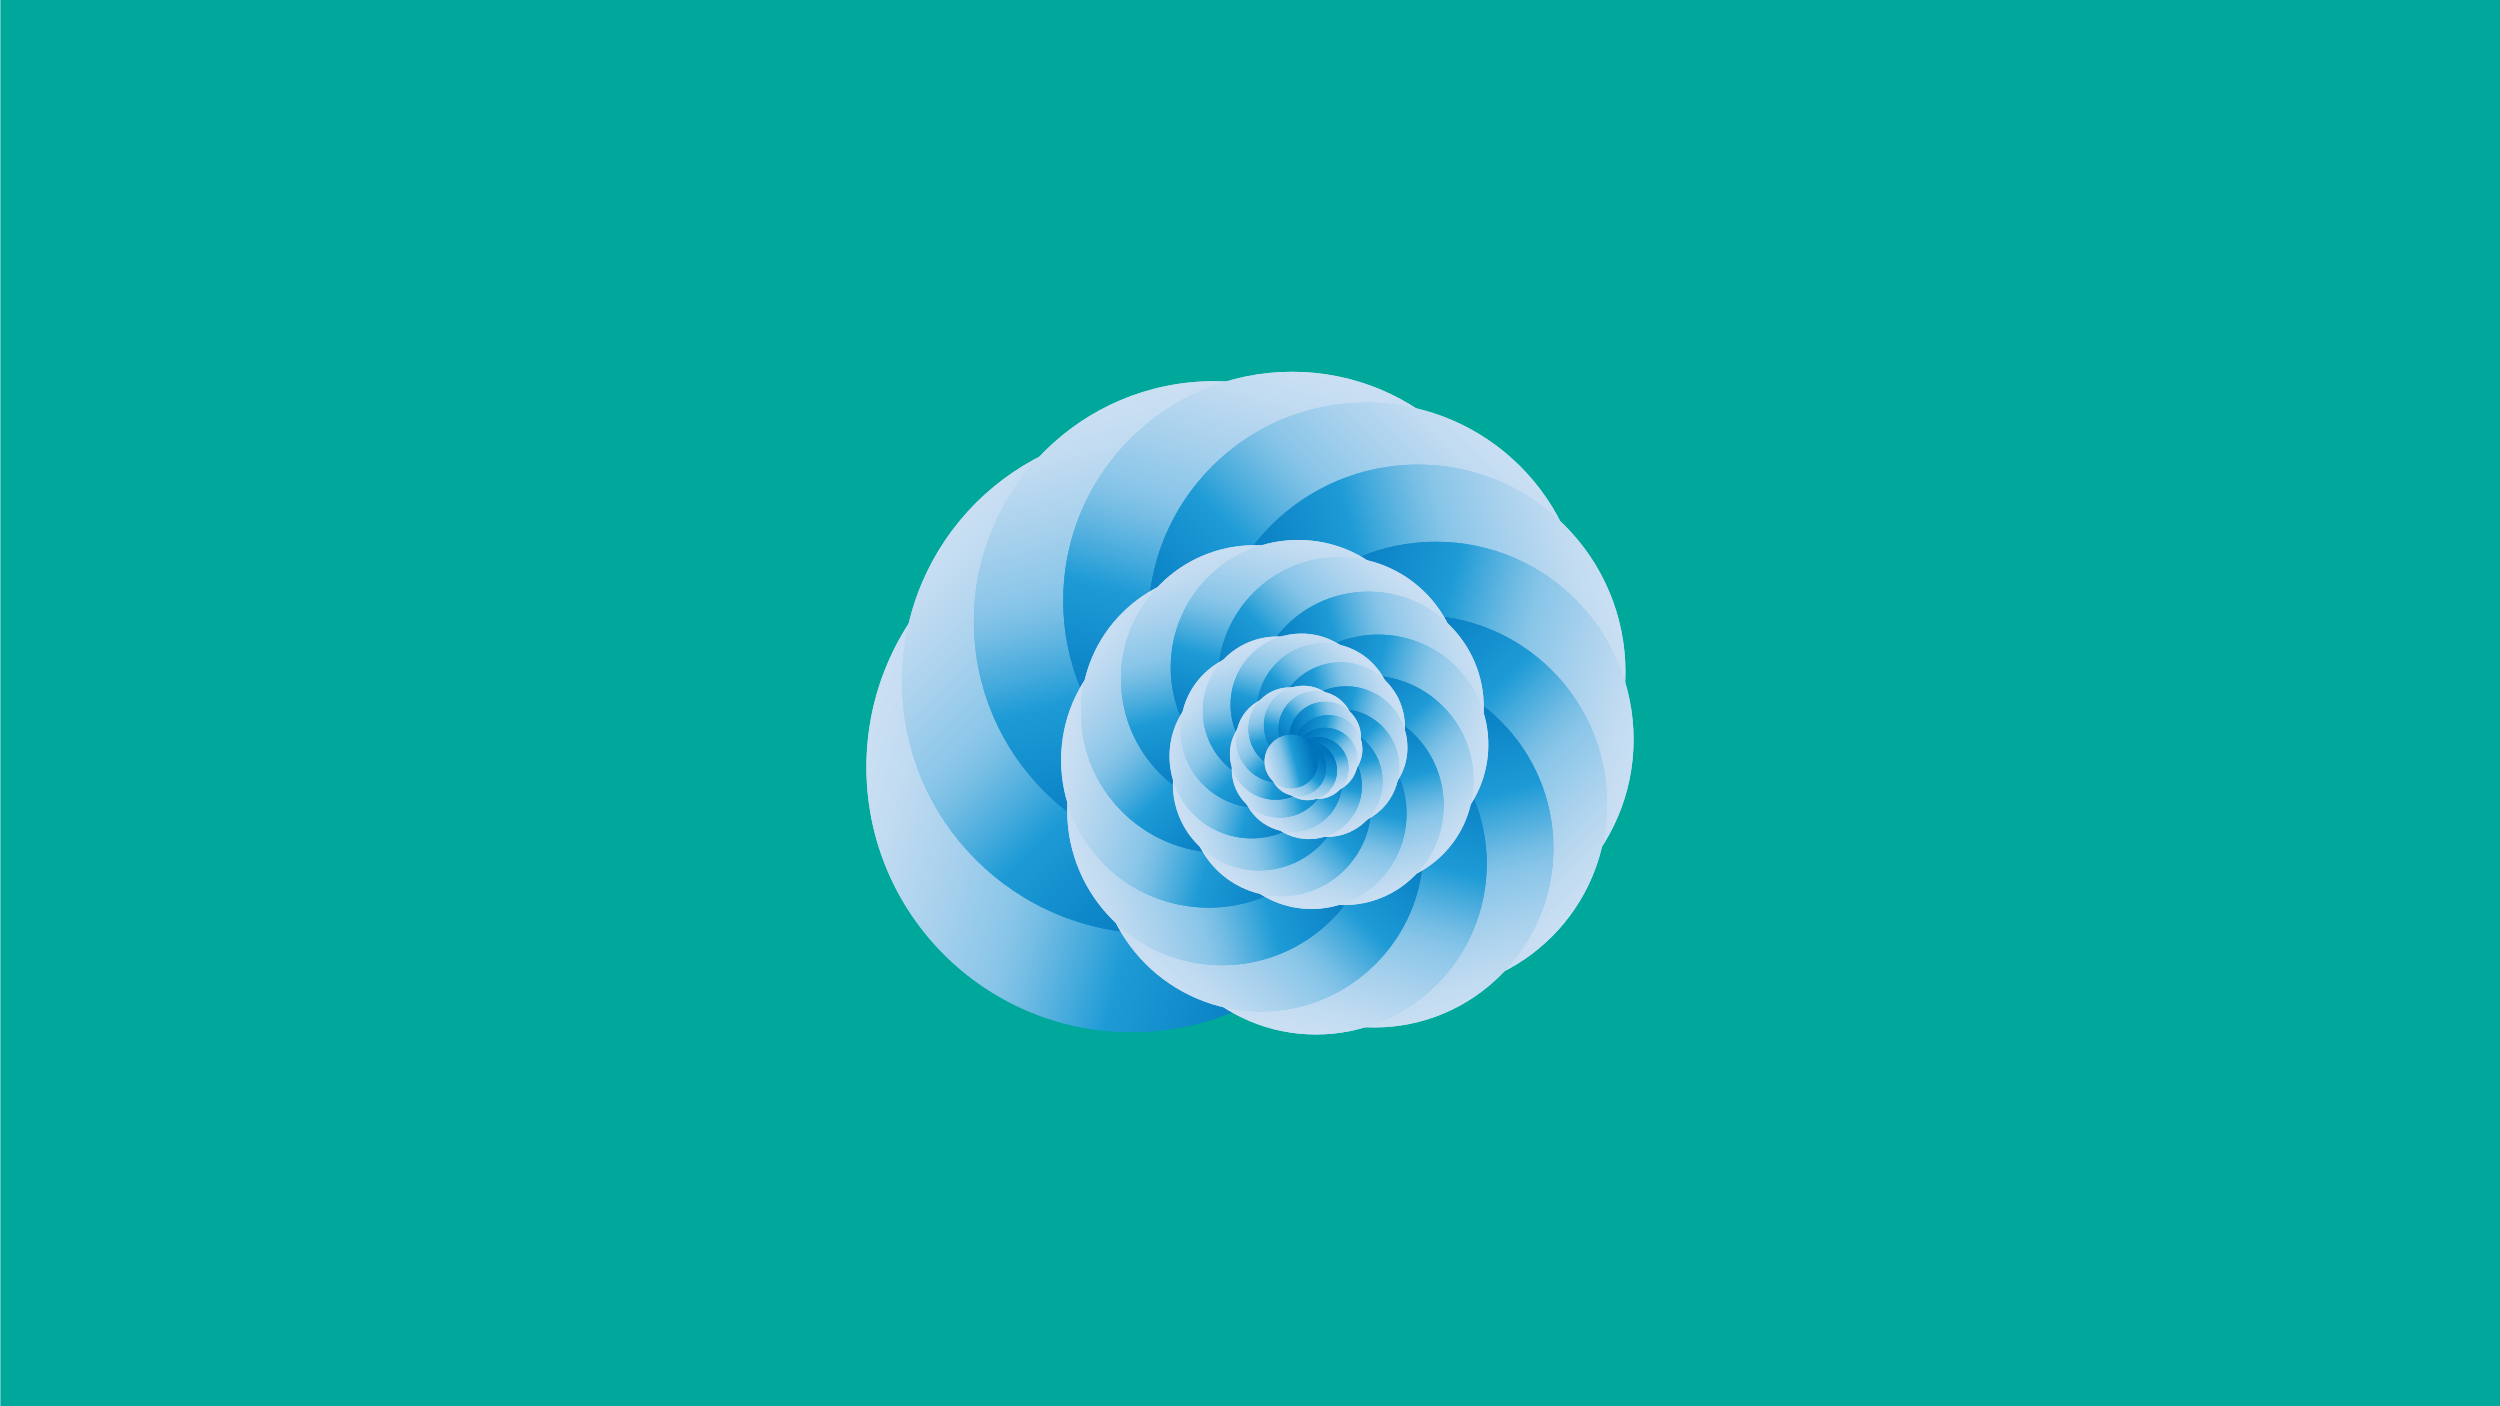 <?xml version="1.0" encoding="UTF-8"?><svg id="uuid-cea59df6-c1dc-48fc-8117-b036188fb54c" xmlns="http://www.w3.org/2000/svg" xmlns:xlink="http://www.w3.org/1999/xlink" viewBox="0 0 1920 1080"><defs><style>.uuid-a1fd344f-570e-41ef-8d10-ca9ef4629205{fill:url(#uuid-916b73a9-47ad-487e-8e7c-8457a329d369);}.uuid-215b2efe-b1a0-49d8-8e2b-343cf1d7e5c2{fill:url(#uuid-8d08b6bf-cf2e-4dfe-b309-8d20083b542c);}.uuid-135b2b6b-89a6-4852-98bc-3841a08ff847{fill:url(#uuid-437be4e3-8b15-43a9-a3cd-26e04b3fa7d0);}.uuid-327a6249-4f69-4729-b9c4-d0ecd7b878ad{fill:url(#uuid-1f96318e-0ccd-4013-9226-258ecb6acb4e);}.uuid-23f4e50a-8f7c-4d89-87c1-668b929a45ae{fill:url(#uuid-f46ce92c-49f8-4825-9d53-baf830b50b4f);}.uuid-e176c050-40f3-463e-96ac-79e5ecd21833{fill:url(#uuid-ecf1f46f-8487-42b1-9b67-6e743c32b734);}.uuid-bc91a46a-10b6-4ce3-8488-2f3d8d883598{fill:url(#uuid-2aac648f-12af-4a25-be91-586ed7085f11);}.uuid-1f6f3420-6455-46fb-ac64-5941dd0a36ed{fill:url(#uuid-1af248d9-cbe0-4f56-aff5-40f149c24d5e);}.uuid-6a9b6e78-a423-4002-a496-376a439f4a65{fill:url(#uuid-c5d4a61e-a278-4f2e-89d8-941faf9a8e35);}.uuid-59c7d54a-d55f-42c2-a20c-d970a5e48040{fill:url(#uuid-b81d1a5d-be9c-4b01-b1b9-d630c77d22a8);}.uuid-aefa8251-b520-4333-b313-27dd08143257{fill:url(#uuid-d94b147b-7f71-4042-8101-4264a8859557);}.uuid-e04dadcf-caa3-4dbc-898a-676a7b0f7269{fill:url(#uuid-8f27f5a2-9666-46ea-afb8-d8da591ef50f);}.uuid-977060c3-8f85-4132-8b76-da325f0a189d{fill:url(#uuid-baacf99e-7530-49e4-8fad-26bf7a375c9a);}.uuid-741d36bc-d7c1-497d-98cd-dec34eab66bf{fill:url(#uuid-17d6b3b4-f52d-4440-b027-c61b6cf7105a);}.uuid-a7629163-399a-4da8-8093-e8b986288606{fill:#00a89c;}.uuid-0efe22b7-6e6e-4570-890f-a0e8e08bd4e0{fill:url(#uuid-45a5db87-3137-48b0-ad26-ba673ad93c30);}.uuid-7709bbc0-1c7b-4e5e-b5d0-f00188571a2b{fill:url(#uuid-43289e7c-7d38-4a52-a18d-270eea3c18c0);}.uuid-1b86a5db-5259-42da-8e38-3dbfae1da18b{fill:url(#uuid-27793c4a-f837-4198-8849-ea7ed029f16d);}.uuid-36a80b08-54b3-4f96-bcbd-4a4989af3c29{fill:url(#uuid-f9313e46-fc20-41b2-910b-680dabaeb5c4);}.uuid-b46aeea6-159c-447d-b590-4c8e3563b61c{fill:url(#uuid-d6228c74-ecb3-41aa-9e6c-21fa7d3fbe0a);}.uuid-eac081e9-8429-473e-8986-07dcb8ecfbc3{fill:url(#uuid-65615485-76df-432e-8064-87c66cf76dff);}.uuid-fa37484c-c2da-40ac-8ee0-179e51bf6e08{fill:url(#uuid-a135eee3-3f37-4139-843b-efce776ecd4b);}.uuid-ff17d8e5-621a-47e2-8fa4-e75d0d58af75{fill:url(#uuid-c30501fe-cc89-4b9e-886e-e0aede72c0d0);}.uuid-25b2bcd0-678a-41a1-a1eb-0547a0142a9a{fill:url(#uuid-eb8a5802-140a-4a6f-8290-3a6f1097c2e5);}.uuid-b4df6d2c-6391-4b91-8d50-f38576437678{fill:url(#uuid-53359c5d-e286-4c10-9113-0afbb6ce11f4);}.uuid-44862e51-d564-4140-880f-35264fe70bdb{fill:url(#uuid-222b5e5f-a100-44eb-936e-1edf6c1815f7);}.uuid-81434716-37f7-4c75-ba35-d79316ab619e{fill:url(#uuid-87448132-e427-4e84-90cf-7fd1939586aa);}.uuid-a8559ce0-249a-45b2-884e-d53f9e8e4021{fill:url(#uuid-e328e925-3fa4-4392-8ecf-c86c62ecf0db);}.uuid-32801777-c647-4c4b-b82e-067add22273b{fill:url(#uuid-019eff0b-56b6-4f91-b6ca-5a01cb7295fc);}.uuid-6421a6c1-27ac-4df3-aa8c-a5ee2c1bcf8e{fill:url(#uuid-edd70cb9-d4ef-4d85-a6ff-6e681fe2825c);}.uuid-dbb5aa02-e93f-48d9-8a04-6c597516bd0f{fill:url(#uuid-479ba972-903f-47dc-860f-c277f106a6e6);}.uuid-3ba366a7-8f17-482c-9129-b13ef1f51391{fill:url(#uuid-e83390eb-9843-4c09-bcf6-a3088d5573ec);}.uuid-6b6549c4-30af-4f9c-9b3c-f8c36ad2a023{fill:url(#uuid-59bff6c7-c9fa-4322-bfce-03b3ed4e6f01);}.uuid-5d281f45-f3e6-456f-9f55-33eb6a9884b6{fill:url(#uuid-b8dba5fe-1c70-46ad-a35d-a36670b2dd6a);}.uuid-0fa989ce-8c81-4f8d-9558-b1ee891d9496{fill:url(#uuid-68fe1346-cff0-4b91-b57b-173553d99ac6);}.uuid-0ab032f5-1541-4eae-a712-825a83c0b6f1{fill:url(#uuid-9c5b2d42-bae7-44b8-aebd-3931663d9cb9);}.uuid-e0a5fed3-35f9-4746-81dc-6376535fe462{fill:url(#uuid-e87d2adf-21ba-46e8-8a66-d69b5fa98f33);}.uuid-d72c9c23-a5c7-4fa0-a6e0-4740ea2a7361{fill:url(#uuid-1cb1125a-32e1-4cc0-b196-143e45207c8f);}.uuid-3e1aed0c-19a8-4062-b9e9-66d4cf934fab{fill:url(#uuid-e4bc3c09-79f0-4a2d-ad59-121a8d785fb8);}.uuid-014f3bdb-ff3b-4326-b384-b91201dab0ce{fill:url(#uuid-d6b4528d-15c0-48ab-986d-99b24aa3a671);}.uuid-51a253a8-e074-47ac-a5e2-4b2d6064a33e{fill:url(#uuid-f001117c-6b99-4d11-9822-ab8c88943e45);}.uuid-7d3b8968-3b01-4b48-b174-04319c66a1ec{fill:url(#uuid-53d253bf-0e0c-49f7-a091-8c315567760d);}.uuid-38b0fe08-a924-4b90-a963-6173aa7b5df4{fill:url(#uuid-24b29406-c700-46af-9a8a-b5ecb6299a9a);}.uuid-6009f37e-3dd5-4f35-a54e-28377801f816{fill:url(#uuid-386dc0c6-60c9-48d7-9dfd-543952b9f4c8);}.uuid-34520e0a-0b8c-4bed-b77b-59d73983ce37{fill:url(#uuid-a03fe86e-c6c7-47f2-bf37-a1bdeec2263b);}.uuid-ad21d0c5-0198-4221-91fb-7726f66739a4{fill:url(#uuid-2914dbc6-8101-4c73-aa34-debf0a9994e4);}.uuid-3900e924-ee14-4071-811b-59db465b03d3{fill:url(#uuid-69e2c890-c839-4e2f-9d40-eb76dd80416e);}.uuid-70f1c4ac-26d1-4dc9-863d-9cd2d4b56b94{fill:url(#uuid-8fe80086-598f-45cb-8257-4a159672b7d5);}.uuid-d7caa5c4-bf1f-4d07-8753-ca08dcea4021{fill:url(#uuid-ceb8f262-fc3c-443d-a4ad-011e78d36a4f);}.uuid-b24e7d8a-9eef-41f8-913e-d4392bae3990{fill:url(#uuid-a03d9a1c-1b2f-4931-903c-7f05560f082b);}.uuid-6e69f607-09ff-41ee-8642-50852a460a3c{fill:url(#uuid-b7f6b00d-2e26-43f4-872b-8e86110a99e7);}.uuid-133c214e-2351-4328-a92a-f15aa80428b5{fill:url(#uuid-f9ceec4a-e32e-4f97-b349-1fe4bf825230);}.uuid-5bc586e5-1d1c-40f3-973f-ad123a1c4ce7{fill:url(#uuid-4e7b9206-f4bc-4e22-b720-c263adf1966f);}.uuid-dd877578-2aa8-4d12-9b87-f252b4ff552e{fill:url(#uuid-fa15c524-9070-4dfe-9b45-9d4705d4f30c);}.uuid-d6a262b6-8c19-4ed2-9830-694fb39b5711{fill:url(#uuid-b1a0cf61-ec35-4da6-a5b7-a5743e69fca7);}.uuid-50312412-37c7-49a0-a3c3-946032a0bb6b{fill:url(#uuid-1aedd048-288e-468c-9aa1-dd19ba9b93a8);}.uuid-73d3f634-42c3-40a0-b55b-10fc8e4c97c8{fill:url(#uuid-6b8ea6e2-dd31-498b-abeb-5f6524f4e362);}.uuid-eda80009-a7f6-405a-a865-960f197e20fb{fill:url(#uuid-80f7d3a3-0a34-4789-a3e7-85c9f8a5dd25);}.uuid-3828e9b1-dbf4-4b2f-910f-227d2aba7bb7{fill:url(#uuid-f5f92a35-3fad-468c-b774-5da05c668dc4);}.uuid-7790f257-18cd-4fcb-9c01-203fe782eb51{fill:url(#uuid-780446fb-f374-4c1c-9153-3d3dcca0d5bb);}.uuid-175667ad-286d-49d8-9f6d-edf1a21eeb3e{fill:url(#uuid-80101b06-16ba-4484-93c3-17b6b1bead05);}.uuid-bee9c262-ea2a-473b-b9c5-adf954f83da5{fill:url(#uuid-599f7c77-7609-4741-b677-5649417e18ae);}.uuid-14736229-8532-4d45-82e2-bf774934d047{fill:url(#uuid-809d0c90-847d-40ad-80ea-0245d6dd9d9d);}.uuid-9d523766-f37c-4ce2-81a2-42e9abe65c07{fill:url(#uuid-f388dac5-c225-4634-9a1e-7f810b39539e);}.uuid-06e707c1-6eab-4c47-849c-b406de131aa2{fill:url(#uuid-ac1fba0b-eb8c-44cb-a84f-a447fa48968f);}.uuid-c564a549-15ad-48cb-8c8a-54676224ce35{fill:url(#uuid-cc82ef88-ba3b-4bee-bd3e-8e4e489b6fa3);}.uuid-8da73c4a-a2ac-4198-8298-62aea88ac863{fill:url(#uuid-4f100300-c476-4a33-9d72-72757485a290);}.uuid-7be524bd-c2df-4bff-9920-cc377dfb7ea5{fill:url(#uuid-a242a1d7-ed6a-4e23-a9ec-2fd52031bfb4);}.uuid-ffb35d2f-cb13-4560-8135-51603288231a{fill:url(#uuid-fb18a4c1-f6aa-46d2-b9e6-67a6d4e9432e);}.uuid-218c099e-08e1-41ef-9373-6721317f1d2a{fill:url(#uuid-347c72d3-056f-4b13-9d8b-93fdc6fb7b9b);}.uuid-ddb653fd-c9af-4fdc-b0d6-747bb38031f7{fill:url(#uuid-487ed971-e2e8-4c69-a3e4-5af3f70ad510);}.uuid-b4cef6a6-45d0-4cd2-93ea-cd51ad0fa436{fill:url(#uuid-c59cddd9-cd33-4f9e-a4dd-f50b54e742aa);}.uuid-b9d33a3e-4cd9-4626-b142-8b9616e74c47{fill:url(#uuid-8af485de-b7b2-45dd-945a-cb1a21a73347);}.uuid-30594a4d-8a4c-405b-aa85-3874705a2598{fill:url(#uuid-3a20c437-1d54-4cc7-a2e7-c31ce816c832);}.uuid-72d46522-f485-4702-9f88-0d7689a8b9fa{fill:url(#uuid-2913a689-9ddf-4f14-8c72-7afa5db73426);}.uuid-90774a52-f966-444d-a908-6678e3cd6812{fill:url(#uuid-e04cea93-6470-4261-a001-cf3b8344760a);}.uuid-7b8aaac5-37c4-43d7-a9c4-5a27767da883{fill:url(#uuid-c302ab3a-a422-4012-8f1d-adbfc8fc7fa6);}.uuid-53b01be5-d579-41ef-aee1-f4d04ab0c33a{fill:url(#uuid-efd44de7-593b-4f65-9517-14ae37550824);}.uuid-53508941-aeb0-4958-ad6c-76c1a55030c8{fill:url(#uuid-b8e05605-ae59-4a62-b9de-a21e2fb72a91);}.uuid-e422ac9b-59df-4eff-ae5d-f2b4c4b1be6f{fill:url(#uuid-c0dd5052-dc36-4724-bd45-5030facd7109);}.uuid-637eab5a-9bcc-4072-b8c6-4728a5a43193{fill:url(#uuid-108aec3c-008e-43ba-96c1-15303a47bfe5);}.uuid-ac51327a-8538-4214-b64e-b1adf3e08c05{fill:url(#uuid-35708133-2e03-424b-8288-cf23087e6485);}.uuid-f4237bf9-fc51-4f57-931e-834c00d84d58{fill:url(#uuid-d617fc71-c16d-49b8-b3b1-5942182bad41);}.uuid-2caf50fd-c67a-4ca3-83aa-447eff582460{fill:url(#uuid-eaeacde7-bd84-4c57-9cf4-9261af607b6a);}.uuid-2ceaa921-8e81-437c-ac30-7454828db5e8{fill:url(#uuid-ba5f327b-b365-43f4-bb88-38659bc8d8da);}.uuid-9f639c93-096f-45cc-b859-a33df6b9f6f1{fill:url(#uuid-07d98f15-d429-4d67-a56b-17808e1ff7bc);}.uuid-02fb593a-9538-46f1-89a3-10c732c2c44d{fill:url(#uuid-f88ddf86-a7f8-4591-b357-d68b2b9d0db1);}.uuid-56ffd5b5-e7d2-46ba-be97-86b90e14f6bf{fill:url(#uuid-13548657-1704-45aa-8f0f-7d010927032b);}.uuid-1ca055c0-4dd3-4c55-a0cf-01724950ceb0{fill:url(#uuid-3cbb3c7d-ba8a-40f1-a66c-558767413e81);}.uuid-05617b2d-5dbd-4776-8ca3-f1eaee43d4e4{fill:url(#uuid-78b494b4-cfc0-467e-86cd-8951b253ff35);}.uuid-35828184-7012-4ffe-9424-8952e00f3179{fill:url(#uuid-d38a3385-1bc3-4214-af06-3d6b9a939c27);}.uuid-5d8d46e5-d2a0-4e25-8bc1-b2e23b7e045e{fill:url(#uuid-55d9c41a-4f95-4223-899e-2345e4235fe0);}.uuid-b29133d3-bf72-4bf6-8780-f26bb03922b9{fill:url(#uuid-efb51527-2b96-4fd3-8b37-c5fea5aa9670);}.uuid-9b539edd-85e9-44e2-a461-44d2864d3d54{fill:url(#uuid-d3156d2c-bdae-411a-a730-b5d4e5457d76);}.uuid-6971b8c3-aea3-459f-baee-70bcf1e9c181{fill:url(#uuid-686368e0-45fc-4857-a73d-b89ae47870bb);}.uuid-962524a9-7e11-4107-8106-55f5bd92d55c{fill:url(#uuid-7df00282-2653-48a4-b9b6-9bb16d59bf15);}.uuid-32e25a88-ca3f-4ec3-88cb-088e3053344f{fill:url(#uuid-84bd8235-f430-42c6-b9df-3bc194d3fb92);}</style><linearGradient id="uuid-1cb1125a-32e1-4cc0-b196-143e45207c8f" x1="805.65" y1="1653.96" x2="846.73" y2="1653.96" gradientTransform="translate(-2796.17 -17354.87) rotate(15) scale(9.91)" gradientUnits="userSpaceOnUse"><stop offset="0" stop-color="#cbdff3"/><stop offset=".06" stop-color="#c1dbf1"/><stop offset=".17" stop-color="#a8d1ed"/><stop offset=".31" stop-color="#7ec0e6"/><stop offset=".47" stop-color="#45aadc"/><stop offset=".57" stop-color="#1e9bd6"/><stop offset=".87" stop-color="#0075bd"/><stop offset=".99" stop-color="#005b96"/></linearGradient><linearGradient id="uuid-84bd8235-f430-42c6-b9df-3bc194d3fb92" x1="805.65" y1="1653.96" x2="846.73" y2="1653.96" gradientTransform="translate(-2796.17 -17354.87) rotate(15) scale(9.91)" gradientUnits="userSpaceOnUse"><stop offset="0" stop-color="#cbdff3"/><stop offset=".08" stop-color="#c1dbf1"/><stop offset=".21" stop-color="#a8d1ed"/><stop offset=".35" stop-color="#88c5e8"/><stop offset=".4" stop-color="#75bde4"/><stop offset=".5" stop-color="#44aadc"/><stop offset=".57" stop-color="#1e9bd6"/><stop offset=".91" stop-color="#0075bd"/></linearGradient><linearGradient id="uuid-1af248d9-cbe0-4f56-aff5-40f149c24d5e" x1="806.82" y1="1652.5" x2="847.9" y2="1652.5" gradientTransform="translate(6390.89 -16019.99) rotate(45) scale(9.43)" xlink:href="#uuid-1cb1125a-32e1-4cc0-b196-143e45207c8f"/><linearGradient id="uuid-69e2c890-c839-4e2f-9d40-eb76dd80416e" x1="806.82" y1="1652.5" x2="847.9" y2="1652.5" gradientTransform="translate(6390.89 -16019.99) rotate(45) scale(9.43)" xlink:href="#uuid-84bd8235-f430-42c6-b9df-3bc194d3fb92"/><linearGradient id="uuid-d38a3385-1bc3-4214-af06-3d6b9a939c27" x1="807.11" y1="1650.55" x2="848.19" y2="1650.55" gradientTransform="translate(13332.6 -10544.21) rotate(75) scale(8.99)" xlink:href="#uuid-1cb1125a-32e1-4cc0-b196-143e45207c8f"/><linearGradient id="uuid-487ed971-e2e8-4c69-a3e4-5af3f70ad510" x1="807.11" y1="1650.55" x2="848.19" y2="1650.55" gradientTransform="translate(13332.6 -10544.21) rotate(75) scale(8.99)" xlink:href="#uuid-84bd8235-f430-42c6-b9df-3bc194d3fb92"/><linearGradient id="uuid-efb51527-2b96-4fd3-8b37-c5fea5aa9670" x1="806.35" y1="1648.63" x2="847.43" y2="1648.63" gradientTransform="translate(16450.5 -2722.28) rotate(105) scale(8.56)" xlink:href="#uuid-1cb1125a-32e1-4cc0-b196-143e45207c8f"/><linearGradient id="uuid-45a5db87-3137-48b0-ad26-ba673ad93c30" x1="806.35" y1="1648.63" x2="847.43" y2="1648.63" gradientTransform="translate(16450.5 -2722.28) rotate(105) scale(8.56)" xlink:href="#uuid-84bd8235-f430-42c6-b9df-3bc194d3fb92"/><linearGradient id="uuid-f388dac5-c225-4634-9a1e-7f810b39539e" x1="804.65" y1="1647.28" x2="845.73" y2="1647.28" gradientTransform="translate(15297.39 5213.85) rotate(135) scale(8.15)" xlink:href="#uuid-1cb1125a-32e1-4cc0-b196-143e45207c8f"/><linearGradient id="uuid-53d253bf-0e0c-49f7-a091-8c315567760d" x1="804.65" y1="1647.28" x2="845.73" y2="1647.28" gradientTransform="translate(15297.39 5213.85) rotate(135) scale(8.15)" xlink:href="#uuid-84bd8235-f430-42c6-b9df-3bc194d3fb92"/><linearGradient id="uuid-222b5e5f-a100-44eb-936e-1edf6c1815f7" x1="802.4" y1="1646.95" x2="843.48" y2="1646.95" gradientTransform="translate(10567.2 11210.35) rotate(165) scale(7.76)" xlink:href="#uuid-1cb1125a-32e1-4cc0-b196-143e45207c8f"/><linearGradient id="uuid-2913a689-9ddf-4f14-8c72-7afa5db73426" x1="802.4" y1="1646.95" x2="843.48" y2="1646.95" gradientTransform="translate(10567.2 11210.35) rotate(165) scale(7.76)" xlink:href="#uuid-84bd8235-f430-42c6-b9df-3bc194d3fb92"/><linearGradient id="uuid-f88ddf86-a7f8-4591-b357-d68b2b9d0db1" x1="800.18" y1="1647.83" x2="841.26" y2="1647.83" gradientTransform="translate(3810.33 13903.72) rotate(-165) scale(7.39)" xlink:href="#uuid-1cb1125a-32e1-4cc0-b196-143e45207c8f"/><linearGradient id="uuid-d6b4528d-15c0-48ab-986d-99b24aa3a671" x1="800.18" y1="1647.83" x2="841.26" y2="1647.83" gradientTransform="translate(3810.33 13903.72) rotate(-165) scale(7.39)" xlink:href="#uuid-84bd8235-f430-42c6-b9df-3bc194d3fb92"/><linearGradient id="uuid-8af485de-b7b2-45dd-945a-cb1a21a73347" x1="798.62" y1="1649.79" x2="839.7" y2="1649.79" gradientTransform="translate(-3045.2 12907.61) rotate(-135) scale(7.04)" xlink:href="#uuid-1cb1125a-32e1-4cc0-b196-143e45207c8f"/><linearGradient id="uuid-fa15c524-9070-4dfe-9b45-9d4705d4f30c" x1="798.62" y1="1649.79" x2="839.7" y2="1649.79" gradientTransform="translate(-3045.2 12907.61) rotate(-135) scale(7.04)" xlink:href="#uuid-84bd8235-f430-42c6-b9df-3bc194d3fb92"/><linearGradient id="uuid-019eff0b-56b6-4f91-b6ca-5a01cb7295fc" x1="798.23" y1="1652.4" x2="839.31" y2="1652.4" gradientTransform="translate(-8225.21 8821.5) rotate(-105) scale(6.7)" xlink:href="#uuid-1cb1125a-32e1-4cc0-b196-143e45207c8f"/><linearGradient id="uuid-b8e05605-ae59-4a62-b9de-a21e2fb72a91" x1="798.23" y1="1652.4" x2="839.31" y2="1652.4" gradientTransform="translate(-8225.21 8821.5) rotate(-105) scale(6.7)" xlink:href="#uuid-84bd8235-f430-42c6-b9df-3bc194d3fb92"/><linearGradient id="uuid-f46ce92c-49f8-4825-9d53-baf830b50b4f" x1="799.24" y1="1654.97" x2="840.32" y2="1654.97" gradientTransform="translate(-10551.84 2984.66) rotate(-75) scale(6.39)" xlink:href="#uuid-1cb1125a-32e1-4cc0-b196-143e45207c8f"/><linearGradient id="uuid-3a20c437-1d54-4cc7-a2e7-c31ce816c832" x1="799.24" y1="1654.97" x2="840.32" y2="1654.97" gradientTransform="translate(-10551.84 2984.66) rotate(-75) scale(6.39)" xlink:href="#uuid-84bd8235-f430-42c6-b9df-3bc194d3fb92"/><linearGradient id="uuid-479ba972-903f-47dc-860f-c277f106a6e6" x1="801.52" y1="1656.78" x2="842.6" y2="1656.78" gradientTransform="translate(-9691.36 -2937.41) rotate(-45) scale(6.08)" xlink:href="#uuid-1cb1125a-32e1-4cc0-b196-143e45207c8f"/><linearGradient id="uuid-386dc0c6-60c9-48d7-9dfd-543952b9f4c8" x1="801.52" y1="1656.78" x2="842.6" y2="1656.78" gradientTransform="translate(-9691.36 -2937.41) rotate(-45) scale(6.08)" xlink:href="#uuid-84bd8235-f430-42c6-b9df-3bc194d3fb92"/><linearGradient id="uuid-6b8ea6e2-dd31-498b-abeb-5f6524f4e362" x1="804.54" y1="1657.23" x2="845.62" y2="1657.23" gradientTransform="translate(-6161.62 -7412.09) rotate(-15) scale(5.79)" xlink:href="#uuid-1cb1125a-32e1-4cc0-b196-143e45207c8f"/><linearGradient id="uuid-baacf99e-7530-49e4-8fad-26bf7a375c9a" x1="804.54" y1="1657.23" x2="845.62" y2="1657.23" gradientTransform="translate(-6161.62 -7412.09) rotate(-15) scale(5.79)" xlink:href="#uuid-84bd8235-f430-42c6-b9df-3bc194d3fb92"/><linearGradient id="uuid-ba5f327b-b365-43f4-bb88-38659bc8d8da" x1="807.52" y1="1656.05" x2="848.6" y2="1656.05" gradientTransform="translate(-1119.54 -9421.92) rotate(15) scale(5.52)" xlink:href="#uuid-1cb1125a-32e1-4cc0-b196-143e45207c8f"/><linearGradient id="uuid-ceb8f262-fc3c-443d-a4ad-011e78d36a4f" x1="807.52" y1="1656.05" x2="848.6" y2="1656.05" gradientTransform="translate(-1119.54 -9421.92) rotate(15) scale(5.52)" xlink:href="#uuid-84bd8235-f430-42c6-b9df-3bc194d3fb92"/><linearGradient id="uuid-24b29406-c700-46af-9a8a-b5ecb6299a9a" x1="809.61" y1="1653.42" x2="850.69" y2="1653.42" gradientTransform="translate(3996.16 -8678.61) rotate(45) scale(5.25)" xlink:href="#uuid-1cb1125a-32e1-4cc0-b196-143e45207c8f"/><linearGradient id="uuid-e83390eb-9843-4c09-bcf6-a3088d5573ec" x1="809.61" y1="1653.42" x2="850.69" y2="1653.42" gradientTransform="translate(3996.16 -8678.61) rotate(45) scale(5.25)" xlink:href="#uuid-84bd8235-f430-42c6-b9df-3bc194d3fb92"/><linearGradient id="uuid-87448132-e427-4e84-90cf-7fd1939586aa" x1="810.13" y1="1649.93" x2="851.21" y2="1649.93" gradientTransform="translate(7861.56 -5629.49) rotate(75) scale(5)" xlink:href="#uuid-1cb1125a-32e1-4cc0-b196-143e45207c8f"/><linearGradient id="uuid-b7f6b00d-2e26-43f4-872b-8e86110a99e7" x1="810.13" y1="1649.93" x2="851.21" y2="1649.93" gradientTransform="translate(7861.56 -5629.49) rotate(75) scale(5)" xlink:href="#uuid-84bd8235-f430-42c6-b9df-3bc194d3fb92"/><linearGradient id="uuid-78b494b4-cfc0-467e-86cd-8951b253ff35" x1="808.77" y1="1646.48" x2="849.85" y2="1646.48" gradientTransform="translate(9597.73 -1273.95) rotate(105) scale(4.76)" xlink:href="#uuid-1cb1125a-32e1-4cc0-b196-143e45207c8f"/><linearGradient id="uuid-a03fe86e-c6c7-47f2-bf37-a1bdeec2263b" x1="808.77" y1="1646.48" x2="849.85" y2="1646.48" gradientTransform="translate(9597.73 -1273.95) rotate(105) scale(4.76)" xlink:href="#uuid-84bd8235-f430-42c6-b9df-3bc194d3fb92"/><linearGradient id="uuid-55d9c41a-4f95-4223-899e-2345e4235fe0" x1="805.72" y1="1644.06" x2="846.8" y2="1644.06" gradientTransform="translate(8955.63 3145.19) rotate(135) scale(4.54)" xlink:href="#uuid-1cb1125a-32e1-4cc0-b196-143e45207c8f"/><linearGradient id="uuid-e87d2adf-21ba-46e8-8a66-d69b5fa98f33" x1="805.72" y1="1644.06" x2="846.8" y2="1644.06" gradientTransform="translate(8955.63 3145.19) rotate(135) scale(4.54)" xlink:href="#uuid-84bd8235-f430-42c6-b9df-3bc194d3fb92"/><linearGradient id="uuid-65615485-76df-432e-8064-87c66cf76dff" x1="801.67" y1="1643.45" x2="842.75" y2="1643.45" gradientTransform="translate(6321.68 6484.26) rotate(165) scale(4.32)" xlink:href="#uuid-1cb1125a-32e1-4cc0-b196-143e45207c8f"/><linearGradient id="uuid-edd70cb9-d4ef-4d85-a6ff-6e681fe2825c" x1="801.67" y1="1643.45" x2="842.75" y2="1643.45" gradientTransform="translate(6321.68 6484.26) rotate(165) scale(4.32)" xlink:href="#uuid-84bd8235-f430-42c6-b9df-3bc194d3fb92"/><linearGradient id="uuid-d94b147b-7f71-4042-8101-4264a8859557" x1="797.68" y1="1645.03" x2="838.76" y2="1645.03" gradientTransform="translate(2559.2 7984.03) rotate(-165) scale(4.12)" xlink:href="#uuid-1cb1125a-32e1-4cc0-b196-143e45207c8f"/><linearGradient id="uuid-a242a1d7-ed6a-4e23-a9ec-2fd52031bfb4" x1="797.68" y1="1645.03" x2="838.76" y2="1645.03" gradientTransform="translate(2559.2 7984.03) rotate(-165) scale(4.12)" xlink:href="#uuid-84bd8235-f430-42c6-b9df-3bc194d3fb92"/><linearGradient id="uuid-1aedd048-288e-468c-9aa1-dd19ba9b93a8" x1="794.88" y1="1648.56" x2="835.96" y2="1648.56" gradientTransform="translate(-1258.21 7429.36) rotate(-135) scale(3.92)" xlink:href="#uuid-1cb1125a-32e1-4cc0-b196-143e45207c8f"/><linearGradient id="uuid-2aac648f-12af-4a25-be91-586ed7085f11" x1="794.88" y1="1648.56" x2="835.96" y2="1648.56" gradientTransform="translate(-1258.21 7429.36) rotate(-135) scale(3.92)" xlink:href="#uuid-84bd8235-f430-42c6-b9df-3bc194d3fb92"/><linearGradient id="uuid-59bff6c7-c9fa-4322-bfce-03b3ed4e6f01" x1="794.18" y1="1653.24" x2="835.26" y2="1653.24" gradientTransform="translate(-4142.63 5154.06) rotate(-105) scale(3.73)" xlink:href="#uuid-1cb1125a-32e1-4cc0-b196-143e45207c8f"/><linearGradient id="uuid-b81d1a5d-be9c-4b01-b1b9-d630c77d22a8" x1="794.18" y1="1653.24" x2="835.26" y2="1653.24" gradientTransform="translate(-4142.63 5154.06) rotate(-105) scale(3.73)" xlink:href="#uuid-84bd8235-f430-42c6-b9df-3bc194d3fb92"/><linearGradient id="uuid-c302ab3a-a422-4012-8f1d-adbfc8fc7fa6" x1="796.01" y1="1657.86" x2="837.09" y2="1657.86" gradientTransform="translate(-5438.19 1903.89) rotate(-75) scale(3.56)" xlink:href="#uuid-1cb1125a-32e1-4cc0-b196-143e45207c8f"/><linearGradient id="uuid-cc82ef88-ba3b-4bee-bd3e-8e4e489b6fa3" x1="796.01" y1="1657.86" x2="837.09" y2="1657.86" gradientTransform="translate(-5438.19 1903.89) rotate(-75) scale(3.56)" xlink:href="#uuid-84bd8235-f430-42c6-b9df-3bc194d3fb92"/><linearGradient id="uuid-f001117c-6b99-4d11-9822-ab8c88943e45" x1="800.09" y1="1661.11" x2="841.17" y2="1661.11" gradientTransform="translate(-4959.04 -1393.74) rotate(-45) scale(3.39)" xlink:href="#uuid-1cb1125a-32e1-4cc0-b196-143e45207c8f"/><linearGradient id="uuid-8f27f5a2-9666-46ea-afb8-d8da591ef50f" x1="800.09" y1="1661.11" x2="841.17" y2="1661.11" gradientTransform="translate(-4959.04 -1393.74) rotate(-45) scale(3.39)" xlink:href="#uuid-84bd8235-f430-42c6-b9df-3bc194d3fb92"/><linearGradient id="uuid-17d6b3b4-f52d-4440-b027-c61b6cf7105a" x1="805.51" y1="1661.91" x2="846.59" y2="1661.91" gradientTransform="translate(-2993.55 -3885.41) rotate(-15) scale(3.23)" xlink:href="#uuid-1cb1125a-32e1-4cc0-b196-143e45207c8f"/><linearGradient id="uuid-108aec3c-008e-43ba-96c1-15303a47bfe5" x1="805.51" y1="1661.91" x2="846.59" y2="1661.91" gradientTransform="translate(-2993.55 -3885.41) rotate(-15) scale(3.23)" xlink:href="#uuid-84bd8235-f430-42c6-b9df-3bc194d3fb92"/><linearGradient id="uuid-8fe80086-598f-45cb-8257-4a159672b7d5" x1="810.86" y1="1659.8" x2="851.94" y2="1659.8" gradientTransform="translate(-185.93 -5004.56) rotate(15) scale(3.07)" xlink:href="#uuid-1cb1125a-32e1-4cc0-b196-143e45207c8f"/><linearGradient id="uuid-9c5b2d42-bae7-44b8-aebd-3931663d9cb9" x1="810.86" y1="1659.8" x2="851.94" y2="1659.8" gradientTransform="translate(-185.93 -5004.56) rotate(15) scale(3.07)" xlink:href="#uuid-84bd8235-f430-42c6-b9df-3bc194d3fb92"/><linearGradient id="uuid-f5f92a35-3fad-468c-b774-5da05c668dc4" x1="814.62" y1="1655.07" x2="855.7" y2="1655.07" gradientTransform="translate(2662.68 -4590.65) rotate(45) scale(2.93)" xlink:href="#uuid-1cb1125a-32e1-4cc0-b196-143e45207c8f"/><linearGradient id="uuid-809d0c90-847d-40ad-80ea-0245d6dd9d9d" x1="814.62" y1="1655.07" x2="855.7" y2="1655.07" gradientTransform="translate(2662.68 -4590.65) rotate(45) scale(2.93)" xlink:href="#uuid-84bd8235-f430-42c6-b9df-3bc194d3fb92"/><linearGradient id="uuid-4f100300-c476-4a33-9d72-72757485a290" x1="815.55" y1="1648.8" x2="856.63" y2="1648.8" gradientTransform="translate(4815.08 -2892.79) rotate(75) scale(2.79)" xlink:href="#uuid-1cb1125a-32e1-4cc0-b196-143e45207c8f"/><linearGradient id="uuid-53359c5d-e286-4c10-9113-0afbb6ce11f4" x1="815.55" y1="1648.8" x2="856.63" y2="1648.8" gradientTransform="translate(4815.08 -2892.79) rotate(75) scale(2.79)" xlink:href="#uuid-84bd8235-f430-42c6-b9df-3bc194d3fb92"/><linearGradient id="uuid-c5d4a61e-a278-4f2e-89d8-941faf9a8e35" x1="813.11" y1="1642.6" x2="854.19" y2="1642.6" gradientTransform="translate(5781.84 -467.46) rotate(105) scale(2.65)" xlink:href="#uuid-1cb1125a-32e1-4cc0-b196-143e45207c8f"/><linearGradient id="uuid-eb8a5802-140a-4a6f-8290-3a6f1097c2e5" x1="813.11" y1="1642.6" x2="854.19" y2="1642.6" gradientTransform="translate(5781.84 -467.46) rotate(105) scale(2.65)" xlink:href="#uuid-84bd8235-f430-42c6-b9df-3bc194d3fb92"/><linearGradient id="uuid-7df00282-2653-48a4-b9b6-9bb16d59bf15" x1="807.63" y1="1638.26" x2="848.71" y2="1638.26" gradientTransform="translate(5424.3 1993.28) rotate(135) scale(2.53)" xlink:href="#uuid-1cb1125a-32e1-4cc0-b196-143e45207c8f"/><linearGradient id="uuid-80101b06-16ba-4484-93c3-17b6b1bead05" x1="807.63" y1="1638.26" x2="848.71" y2="1638.26" gradientTransform="translate(5424.3 1993.28) rotate(135) scale(2.53)" xlink:href="#uuid-84bd8235-f430-42c6-b9df-3bc194d3fb92"/><linearGradient id="uuid-27793c4a-f837-4198-8849-ea7ed029f16d" x1="800.37" y1="1637.18" x2="841.45" y2="1637.18" gradientTransform="translate(3957.62 3852.6) rotate(165) scale(2.41)" xlink:href="#uuid-1cb1125a-32e1-4cc0-b196-143e45207c8f"/><linearGradient id="uuid-3cbb3c7d-ba8a-40f1-a66c-558767413e81" x1="800.37" y1="1637.18" x2="841.45" y2="1637.18" gradientTransform="translate(3957.62 3852.6) rotate(165) scale(2.41)" xlink:href="#uuid-84bd8235-f430-42c6-b9df-3bc194d3fb92"/><linearGradient id="uuid-efd44de7-593b-4f65-9517-14ae37550824" x1="793.2" y1="1640.01" x2="834.28" y2="1640.01" gradientTransform="translate(1862.53 4687.73) rotate(-165) scale(2.29)" xlink:href="#uuid-1cb1125a-32e1-4cc0-b196-143e45207c8f"/><linearGradient id="uuid-d617fc71-c16d-49b8-b3b1-5942182bad41" x1="793.2" y1="1640.01" x2="834.28" y2="1640.01" gradientTransform="translate(1862.53 4687.73) rotate(-165) scale(2.29)" xlink:href="#uuid-84bd8235-f430-42c6-b9df-3bc194d3fb92"/><linearGradient id="uuid-916b73a9-47ad-487e-8e7c-8457a329d369" x1="788.17" y1="1646.34" x2="829.25" y2="1646.34" gradientTransform="translate(-263.15 4378.87) rotate(-135) scale(2.18)" xlink:href="#uuid-1cb1125a-32e1-4cc0-b196-143e45207c8f"/><linearGradient id="uuid-1f96318e-0ccd-4013-9226-258ecb6acb4e" x1="788.17" y1="1646.34" x2="829.25" y2="1646.34" gradientTransform="translate(-263.15 4378.87) rotate(-135) scale(2.18)" xlink:href="#uuid-84bd8235-f430-42c6-b9df-3bc194d3fb92"/><linearGradient id="uuid-f9313e46-fc20-41b2-910b-680dabaeb5c4" x1="786.91" y1="1654.75" x2="827.99" y2="1654.75" gradientTransform="translate(-1869.3 3111.89) rotate(-105) scale(2.08)" xlink:href="#uuid-1cb1125a-32e1-4cc0-b196-143e45207c8f"/><linearGradient id="uuid-68fe1346-cff0-4b91-b57b-173553d99ac6" x1="786.91" y1="1654.75" x2="827.99" y2="1654.75" gradientTransform="translate(-1869.3 3111.89) rotate(-105) scale(2.08)" xlink:href="#uuid-84bd8235-f430-42c6-b9df-3bc194d3fb92"/><linearGradient id="uuid-fb18a4c1-f6aa-46d2-b9e6-67a6d4e9432e" x1="790.19" y1="1663.05" x2="831.27" y2="1663.05" gradientTransform="translate(-2590.72 1302.08) rotate(-75) scale(1.98)" xlink:href="#uuid-1cb1125a-32e1-4cc0-b196-143e45207c8f"/><linearGradient id="uuid-d3156d2c-bdae-411a-a730-b5d4e5457d76" x1="790.19" y1="1663.05" x2="831.27" y2="1663.05" gradientTransform="translate(-2590.72 1302.08) rotate(-75) scale(1.98)" xlink:href="#uuid-84bd8235-f430-42c6-b9df-3bc194d3fb92"/><linearGradient id="uuid-c59cddd9-cd33-4f9e-a4dd-f50b54e742aa" x1="797.53" y1="1668.88" x2="838.61" y2="1668.88" gradientTransform="translate(-2323.91 -534.17) rotate(-45) scale(1.89)" xlink:href="#uuid-1cb1125a-32e1-4cc0-b196-143e45207c8f"/><linearGradient id="uuid-4e7b9206-f4bc-4e22-b720-c263adf1966f" x1="797.53" y1="1668.88" x2="838.61" y2="1668.88" gradientTransform="translate(-2323.91 -534.17) rotate(-45) scale(1.89)" xlink:href="#uuid-84bd8235-f430-42c6-b9df-3bc194d3fb92"/><linearGradient id="uuid-ecf1f46f-8487-42b1-9b67-6e743c32b734" x1="807.26" y1="1670.33" x2="848.34" y2="1670.33" gradientTransform="translate(-1229.45 -1921.62) rotate(-15) scale(1.8)" xlink:href="#uuid-1cb1125a-32e1-4cc0-b196-143e45207c8f"/><linearGradient id="uuid-686368e0-45fc-4857-a73d-b89ae47870bb" x1="807.26" y1="1670.33" x2="848.34" y2="1670.33" gradientTransform="translate(-1229.45 -1921.62) rotate(-15) scale(1.8)" xlink:href="#uuid-84bd8235-f430-42c6-b9df-3bc194d3fb92"/><linearGradient id="uuid-d6228c74-ecb3-41aa-9e6c-21fa7d3fbe0a" x1="816.87" y1="1666.53" x2="857.95" y2="1666.53" gradientTransform="translate(333.93 -2544.81) rotate(15) scale(1.71)" xlink:href="#uuid-1cb1125a-32e1-4cc0-b196-143e45207c8f"/><linearGradient id="uuid-a135eee3-3f37-4139-843b-efce776ecd4b" x1="816.87" y1="1666.53" x2="857.95" y2="1666.53" gradientTransform="translate(333.93 -2544.81) rotate(15) scale(1.71)" xlink:href="#uuid-84bd8235-f430-42c6-b9df-3bc194d3fb92"/><linearGradient id="uuid-599f7c77-7609-4741-b677-5649417e18ae" x1="823.61" y1="1658.04" x2="864.69" y2="1658.04" gradientTransform="translate(1920.15 -2314.33) rotate(45) scale(1.63)" xlink:href="#uuid-1cb1125a-32e1-4cc0-b196-143e45207c8f"/><linearGradient id="uuid-b1a0cf61-ec35-4da6-a5b7-a5743e69fca7" x1="823.61" y1="1658.04" x2="864.69" y2="1658.04" gradientTransform="translate(1920.15 -2314.33) rotate(45) scale(1.63)" xlink:href="#uuid-84bd8235-f430-42c6-b9df-3bc194d3fb92"/><linearGradient id="uuid-c30501fe-cc89-4b9e-886e-e0aede72c0d0" x1="825.29" y1="1646.77" x2="866.37" y2="1646.77" gradientTransform="translate(3118.69 -1368.89) rotate(75) scale(1.55)" xlink:href="#uuid-1cb1125a-32e1-4cc0-b196-143e45207c8f"/><linearGradient id="uuid-e4bc3c09-79f0-4a2d-ad59-121a8d785fb8" x1="825.29" y1="1646.77" x2="866.37" y2="1646.77" gradientTransform="translate(3118.69 -1368.89) rotate(75) scale(1.55)" xlink:href="#uuid-84bd8235-f430-42c6-b9df-3bc194d3fb92"/><linearGradient id="uuid-347c72d3-056f-4b13-9d8b-93fdc6fb7b9b" x1="820.9" y1="1635.65" x2="861.98" y2="1635.65" gradientTransform="translate(3657.02 -18.38) rotate(105) scale(1.48)" xlink:href="#uuid-1cb1125a-32e1-4cc0-b196-143e45207c8f"/><linearGradient id="uuid-e328e925-3fa4-4392-8ecf-c86c62ecf0db" x1="820.9" y1="1635.65" x2="861.98" y2="1635.65" gradientTransform="translate(3657.02 -18.38) rotate(105) scale(1.48)" xlink:href="#uuid-84bd8235-f430-42c6-b9df-3bc194d3fb92"/><linearGradient id="uuid-437be4e3-8b15-43a9-a3cd-26e04b3fa7d0" x1="811.07" y1="1627.84" x2="852.15" y2="1627.84" gradientTransform="translate(3457.92 1351.85) rotate(135) scale(1.41)" xlink:href="#uuid-1cb1125a-32e1-4cc0-b196-143e45207c8f"/><linearGradient id="uuid-b8dba5fe-1c70-46ad-a35d-a36670b2dd6a" x1="811.07" y1="1627.84" x2="852.15" y2="1627.84" gradientTransform="translate(3457.92 1351.85) rotate(135) scale(1.41)" xlink:href="#uuid-84bd8235-f430-42c6-b9df-3bc194d3fb92"/><linearGradient id="uuid-780446fb-f374-4c1c-9153-3d3dcca0d5bb" x1="798.03" y1="1625.9" x2="839.11" y2="1625.9" gradientTransform="translate(2641.22 2387.19) rotate(165) scale(1.34)" xlink:href="#uuid-1cb1125a-32e1-4cc0-b196-143e45207c8f"/><linearGradient id="uuid-a03d9a1c-1b2f-4931-903c-7f05560f082b" x1="798.03" y1="1625.9" x2="839.11" y2="1625.9" gradientTransform="translate(2641.22 2387.19) rotate(165) scale(1.34)" xlink:href="#uuid-84bd8235-f430-42c6-b9df-3bc194d3fb92"/><linearGradient id="uuid-07d98f15-d429-4d67-a56b-17808e1ff7bc" x1="785.15" y1="1630.98" x2="826.23" y2="1630.98" gradientTransform="translate(1474.59 2852.22) rotate(-165) scale(1.28)" xlink:href="#uuid-1cb1125a-32e1-4cc0-b196-143e45207c8f"/><linearGradient id="uuid-13548657-1704-45aa-8f0f-7d010927032b" x1="785.15" y1="1630.98" x2="826.23" y2="1630.98" gradientTransform="translate(1474.59 2852.22) rotate(-165) scale(1.28)" xlink:href="#uuid-84bd8235-f430-42c6-b9df-3bc194d3fb92"/><linearGradient id="uuid-2914dbc6-8101-4c73-aa34-debf0a9994e4" x1="776.11" y1="1642.37" x2="817.19" y2="1642.37" gradientTransform="translate(290.94 2680.24) rotate(-135) scale(1.22)" xlink:href="#uuid-1cb1125a-32e1-4cc0-b196-143e45207c8f"/><linearGradient id="uuid-c0dd5052-dc36-4724-bd45-5030facd7109" x1="776.11" y1="1642.37" x2="817.19" y2="1642.37" gradientTransform="translate(290.94 2680.24) rotate(-135) scale(1.22)" xlink:href="#uuid-84bd8235-f430-42c6-b9df-3bc194d3fb92"/><linearGradient id="uuid-f9ceec4a-e32e-4f97-b349-1fe4bf825230" x1="773.86" y1="1657.46" x2="814.94" y2="1657.46" gradientTransform="translate(-603.43 1974.74) rotate(-105) scale(1.16)" xlink:href="#uuid-1cb1125a-32e1-4cc0-b196-143e45207c8f"/><linearGradient id="uuid-e04cea93-6470-4261-a001-cf3b8344760a" x1="773.86" y1="1657.46" x2="814.94" y2="1657.46" gradientTransform="translate(-603.43 1974.74) rotate(-105) scale(1.16)" xlink:href="#uuid-84bd8235-f430-42c6-b9df-3bc194d3fb92"/><linearGradient id="uuid-8d08b6bf-cf2e-4dfe-b309-8d20083b542c" x1="779.75" y1="1672.37" x2="820.83" y2="1672.37" gradientTransform="translate(-1005.14 966.96) rotate(-75) scale(1.1)" xlink:href="#uuid-1cb1125a-32e1-4cc0-b196-143e45207c8f"/><linearGradient id="uuid-ac1fba0b-eb8c-44cb-a84f-a447fa48968f" x1="779.75" y1="1672.37" x2="820.83" y2="1672.37" gradientTransform="translate(-1005.14 966.96) rotate(-75) scale(1.1)" xlink:href="#uuid-84bd8235-f430-42c6-b9df-3bc194d3fb92"/><linearGradient id="uuid-eaeacde7-bd84-4c57-9cf4-9261af607b6a" x1="792.92" y1="1682.83" x2="834" y2="1682.83" gradientTransform="translate(-856.57 -55.52) rotate(-45) scale(1.05)" xlink:href="#uuid-1cb1125a-32e1-4cc0-b196-143e45207c8f"/><linearGradient id="uuid-43289e7c-7d38-4a52-a18d-270eea3c18c0" x1="792.92" y1="1682.83" x2="834" y2="1682.83" gradientTransform="translate(-856.57 -55.52) rotate(-45) scale(1.05)" xlink:href="#uuid-84bd8235-f430-42c6-b9df-3bc194d3fb92"/><linearGradient id="uuid-80f7d3a3-0a34-4789-a3e7-85c9f8a5dd25" x1="810.4" y1="1685.43" x2="851.48" y2="1685.43" gradientTransform="translate(-247.14 -828.11) rotate(-15)" xlink:href="#uuid-1cb1125a-32e1-4cc0-b196-143e45207c8f"/><linearGradient id="uuid-35708133-2e03-424b-8288-cf23087e6485" x1="810.4" y1="1685.43" x2="851.48" y2="1685.43" gradientTransform="translate(-247.14 -828.11) rotate(-15)" xlink:href="#uuid-84bd8235-f430-42c6-b9df-3bc194d3fb92"/></defs><rect class="uuid-a7629163-399a-4da8-8093-e8b986288606" x=".28" y="-.21" width="1924" height="1080"/><g><g><circle class="uuid-d72c9c23-a5c7-4fa0-a6e0-4740ea2a7361" cx="868.88" cy="589.18" r="203.47"/><circle class="uuid-32e25a88-ca3f-4ec3-88cb-088e3053344f" cx="868.88" cy="589.18" r="203.47"/></g><g><circle class="uuid-1f6f3420-6455-46fb-ac64-5941dd0a36ed" cx="886.54" cy="523.27" r="193.78"/><circle class="uuid-3900e924-ee14-4071-811b-59db465b03d3" cx="886.54" cy="523.27" r="193.78"/></g><g><circle class="uuid-35828184-7012-4ffe-9424-8952e00f3179" cx="932.5" cy="477.31" r="184.55"/><circle class="uuid-ddb653fd-c9af-4fdc-b0d6-747bb38031f7" cx="932.5" cy="477.31" r="184.55"/></g><g><circle class="uuid-b29133d3-bf72-4bf6-8780-f26bb03922b9" cx="992.29" cy="461.29" r="175.76"/><circle class="uuid-0efe22b7-6e6e-4570-890f-a0e8e08bd4e0" cx="992.29" cy="461.29" r="175.76"/></g><g><circle class="uuid-9d523766-f37c-4ce2-81a2-42e9abe65c07" cx="1049.23" cy="476.55" r="167.39"/><circle class="uuid-7d3b8968-3b01-4b48-b174-04319c66a1ec" cx="1049.23" cy="476.55" r="167.39"/></g><g><circle class="uuid-44862e51-d564-4140-880f-35264fe70bdb" cx="1088.93" cy="516.24" r="159.42"/><circle class="uuid-72d46522-f485-4702-9f88-0d7689a8b9fa" cx="1088.93" cy="516.24" r="159.42"/></g><g><circle class="uuid-02fb593a-9538-46f1-89a3-10c732c2c44d" cx="1102.77" cy="567.89" r="151.83"/><circle class="uuid-014f3bdb-ff3b-4326-b384-b91201dab0ce" cx="1102.77" cy="567.89" r="151.83"/></g><g><circle class="uuid-b9d33a3e-4cd9-4626-b142-8b9616e74c47" cx="1089.59" cy="617.08" r="144.6"/><circle class="uuid-dd877578-2aa8-4d12-9b87-f252b4ff552e" cx="1089.59" cy="617.08" r="144.6"/></g><g><circle class="uuid-32801777-c647-4c4b-b82e-067add22273b" cx="1055.3" cy="651.37" r="137.72"/><circle class="uuid-53508941-aeb0-4958-ad6c-76c1a55030c8" cx="1055.3" cy="651.37" r="137.72"/></g><g><circle class="uuid-23f4e50a-8f7c-4d89-87c1-668b929a45ae" cx="1010.68" cy="663.33" r="131.16"/><circle class="uuid-30594a4d-8a4c-405b-aa85-3874705a2598" cx="1010.68" cy="663.33" r="131.16"/></g><g><circle class="uuid-dbb5aa02-e93f-48d9-8a04-6c597516bd0f" cx="968.19" cy="651.94" r="124.91"/><circle class="uuid-6009f37e-3dd5-4f35-a54e-28377801f816" cx="968.19" cy="651.94" r="124.91"/></g><g><circle class="uuid-73d3f634-42c3-40a0-b55b-10fc8e4c97c8" cx="938.57" cy="622.32" r="118.96"/><circle class="uuid-977060c3-8f85-4132-8b76-da325f0a189d" cx="938.57" cy="622.32" r="118.96"/></g><g><circle class="uuid-2ceaa921-8e81-437c-ac30-7454828db5e8" cx="928.24" cy="583.78" r="113.3"/><circle class="uuid-d7caa5c4-bf1f-4d07-8753-ca08dcea4021" cx="928.24" cy="583.78" r="113.3"/></g><g><circle class="uuid-38b0fe08-a924-4b90-a963-6173aa7b5df4" cx="938.07" cy="547.07" r="107.9"/><circle class="uuid-3ba366a7-8f17-482c-9129-b13ef1f51391" cx="938.07" cy="547.07" r="107.9"/></g><g><circle class="uuid-81434716-37f7-4c75-ba35-d79316ab619e" cx="963.66" cy="521.48" r="102.77"/><circle class="uuid-6e69f607-09ff-41ee-8642-50852a460a3c" cx="963.66" cy="521.48" r="102.77"/></g><g><circle class="uuid-05617b2d-5dbd-4776-8ca3-f1eaee43d4e4" cx="996.96" cy="512.56" r="97.87"/><circle class="uuid-34520e0a-0b8c-4bed-b77b-59d73983ce37" cx="996.96" cy="512.56" r="97.87"/></g><g><circle class="uuid-5d8d46e5-d2a0-4e25-8bc1-b2e23b7e045e" cx="1028.66" cy="521.06" r="93.21"/><circle class="uuid-e0a5fed3-35f9-4746-81dc-6376535fe462" cx="1028.66" cy="521.06" r="93.21"/></g><g><circle class="uuid-eac081e9-8429-473e-8986-07dcb8ecfbc3" cx="1050.77" cy="543.16" r="88.77"/><circle class="uuid-6421a6c1-27ac-4df3-aa8c-a5ee2c1bcf8e" cx="1050.77" cy="543.16" r="88.77"/></g><g><circle class="uuid-aefa8251-b520-4333-b313-27dd08143257" cx="1058.48" cy="571.92" r="84.55"/><circle class="uuid-7be524bd-c2df-4bff-9920-cc377dfb7ea5" cx="1058.48" cy="571.92" r="84.55"/></g><g><circle class="uuid-50312412-37c7-49a0-a3c3-946032a0bb6b" cx="1051.14" cy="599.31" r="80.52"/><circle class="uuid-bc91a46a-10b6-4ce3-8488-2f3d8d883598" cx="1051.14" cy="599.31" r="80.52"/></g><g><circle class="uuid-6b6549c4-30af-4f9c-9b3c-f8c36ad2a023" cx="1032.04" cy="618.41" r="76.69"/><circle class="uuid-59c7d54a-d55f-42c2-a20c-d970a5e48040" cx="1032.04" cy="618.41" r="76.69"/></g><g><circle class="uuid-7b8aaac5-37c4-43d7-a9c4-5a27767da883" cx="1007.2" cy="625.07" r="73.03"/><circle class="uuid-c564a549-15ad-48cb-8c8a-54676224ce35" cx="1007.2" cy="625.07" r="73.03"/></g><g><circle class="uuid-51a253a8-e074-47ac-a5e2-4b2d6064a33e" cx="983.54" cy="618.73" r="69.56"/><circle class="uuid-e04dadcf-caa3-4dbc-898a-676a7b0f7269" cx="983.54" cy="618.73" r="69.56"/></g><g><circle class="uuid-741d36bc-d7c1-497d-98cd-dec34eab66bf" cx="967.04" cy="602.23" r="66.24"/><circle class="uuid-637eab5a-9bcc-4072-b8c6-4728a5a43193" cx="967.04" cy="602.23" r="66.24"/></g><g><circle class="uuid-70f1c4ac-26d1-4dc9-863d-9cd2d4b56b94" cx="961.29" cy="580.77" r="63.09"/><circle class="uuid-0ab032f5-1541-4eae-a712-825a83c0b6f1" cx="961.29" cy="580.77" r="63.09"/></g><g><circle class="uuid-3828e9b1-dbf4-4b2f-910f-227d2aba7bb7" cx="966.77" cy="560.33" r="60.08"/><circle class="uuid-14736229-8532-4d45-82e2-bf774934d047" cx="966.77" cy="560.33" r="60.08"/></g><g><circle class="uuid-8da73c4a-a2ac-4198-8298-62aea88ac863" cx="981.02" cy="546.08" r="57.22"/><circle class="uuid-b4df6d2c-6391-4b91-8d50-f38576437678" cx="981.02" cy="546.08" r="57.22"/></g><g><circle class="uuid-6a9b6e78-a423-4002-a496-376a439f4a65" cx="999.56" cy="541.11" r="54.5"/><circle class="uuid-25b2bcd0-678a-41a1-a1eb-0547a0142a9a" cx="999.56" cy="541.11" r="54.5"/></g><g><circle class="uuid-962524a9-7e11-4107-8106-55f5bd92d55c" cx="1017.21" cy="545.85" r="51.9"/><circle class="uuid-175667ad-286d-49d8-9f6d-edf1a21eeb3e" cx="1017.21" cy="545.85" r="51.9"/></g><g><circle class="uuid-1b86a5db-5259-42da-8e38-3dbfae1da18b" cx="1029.52" cy="558.16" r="49.43"/><circle class="uuid-1ca055c0-4dd3-4c55-a0cf-01724950ceb0" cx="1029.52" cy="558.16" r="49.43"/></g><g><circle class="uuid-53b01be5-d579-41ef-aee1-f4d04ab0c33a" cx="1033.81" cy="574.17" r="47.08"/><circle class="uuid-f4237bf9-fc51-4f57-931e-834c00d84d58" cx="1033.81" cy="574.17" r="47.08"/></g><g><circle class="uuid-a1fd344f-570e-41ef-8d10-ca9ef4629205" cx="1029.72" cy="589.42" r="44.84"/><circle class="uuid-327a6249-4f69-4729-b9c4-d0ecd7b878ad" cx="1029.72" cy="589.42" r="44.84"/></g><g><circle class="uuid-36a80b08-54b3-4f96-bcbd-4a4989af3c29" cx="1019.09" cy="600.05" r="42.7"/><circle class="uuid-0fa989ce-8c81-4f8d-9558-b1ee891d9496" cx="1019.09" cy="600.05" r="42.7"/></g><g><circle class="uuid-ffb35d2f-cb13-4560-8135-51603288231a" cx="1005.26" cy="603.76" r="40.67"/><circle class="uuid-9b539edd-85e9-44e2-a461-44d2864d3d54" cx="1005.26" cy="603.76" r="40.67"/></g><g><circle class="uuid-b4cef6a6-45d0-4cd2-93ea-cd51ad0fa436" cx="992.08" cy="600.23" r="38.73"/><circle class="uuid-5bc586e5-1d1c-40f3-973f-ad123a1c4ce7" cx="992.08" cy="600.23" r="38.73"/></g><g><circle class="uuid-e176c050-40f3-463e-96ac-79e5ecd21833" cx="982.9" cy="591.05" r="36.89"/><circle class="uuid-6971b8c3-aea3-459f-baee-70bcf1e9c181" cx="982.9" cy="591.05" r="36.89"/></g><g><circle class="uuid-b46aeea6-159c-447d-b590-4c8e3563b61c" cx="979.7" cy="579.1" r="35.13"/><circle class="uuid-fa37484c-c2da-40ac-8ee0-179e51bf6e08" cx="979.7" cy="579.1" r="35.13"/></g><g><circle class="uuid-bee9c262-ea2a-473b-b9c5-adf954f83da5" cx="982.74" cy="567.71" r="33.46"/><circle class="uuid-d6a262b6-8c19-4ed2-9830-694fb39b5711" cx="982.74" cy="567.71" r="33.46"/></g><g><circle class="uuid-ff17d8e5-621a-47e2-8fa4-e75d0d58af75" cx="990.68" cy="559.78" r="31.86"/><circle class="uuid-3e1aed0c-19a8-4062-b9e9-66d4cf934fab" cx="990.68" cy="559.78" r="31.86"/></g><g><circle class="uuid-218c099e-08e1-41ef-9373-6721317f1d2a" cx="1001" cy="557.01" r="30.35"/><circle class="uuid-a8559ce0-249a-45b2-884e-d53f9e8e4021" cx="1001" cy="557.01" r="30.35"/></g><g><circle class="uuid-135b2b6b-89a6-4852-98bc-3841a08ff847" cx="1010.83" cy="559.65" r="28.9"/><circle class="uuid-5d281f45-f3e6-456f-9f55-33eb6a9884b6" cx="1010.83" cy="559.65" r="28.9"/></g><g><circle class="uuid-7790f257-18cd-4fcb-9c01-203fe782eb51" cx="1017.69" cy="566.5" r="27.53"/><circle class="uuid-b24e7d8a-9eef-41f8-913e-d4392bae3990" cx="1017.69" cy="566.5" r="27.53"/></g><g><circle class="uuid-9f639c93-096f-45cc-b859-a33df6b9f6f1" cx="1020.08" cy="575.42" r="26.21"/><circle class="uuid-56ffd5b5-e7d2-46ba-be97-86b90e14f6bf" cx="1020.08" cy="575.42" r="26.21"/></g><g><circle class="uuid-ad21d0c5-0198-4221-91fb-7726f66739a4" cx="1017.8" cy="583.91" r="24.97"/><circle class="uuid-e422ac9b-59df-4eff-ae5d-f2b4c4b1be6f" cx="1017.8" cy="583.91" r="24.97"/></g><g><circle class="uuid-133c214e-2351-4328-a92a-f15aa80428b5" cx="1011.88" cy="589.83" r="23.78"/><circle class="uuid-90774a52-f966-444d-a908-6678e3cd6812" cx="1011.88" cy="589.83" r="23.78"/></g><g><circle class="uuid-215b2efe-b1a0-49d8-8e2b-343cf1d7e5c2" cx="1004.18" cy="591.9" r="22.65"/><circle class="uuid-06e707c1-6eab-4c47-849c-b406de131aa2" cx="1004.18" cy="591.9" r="22.65"/></g><g><circle class="uuid-2caf50fd-c67a-4ca3-83aa-447eff582460" cx="996.84" cy="589.93" r="21.57"/><circle class="uuid-7709bbc0-1c7b-4e5e-b5d0-f00188571a2b" cx="996.84" cy="589.93" r="21.57"/></g><g><circle class="uuid-eda80009-a7f6-405a-a865-960f197e20fb" cx="991.73" cy="584.82" r="20.54"/><circle class="uuid-ac51327a-8538-4214-b64e-b1adf3e08c05" cx="991.73" cy="584.82" r="20.54"/></g></g></svg>